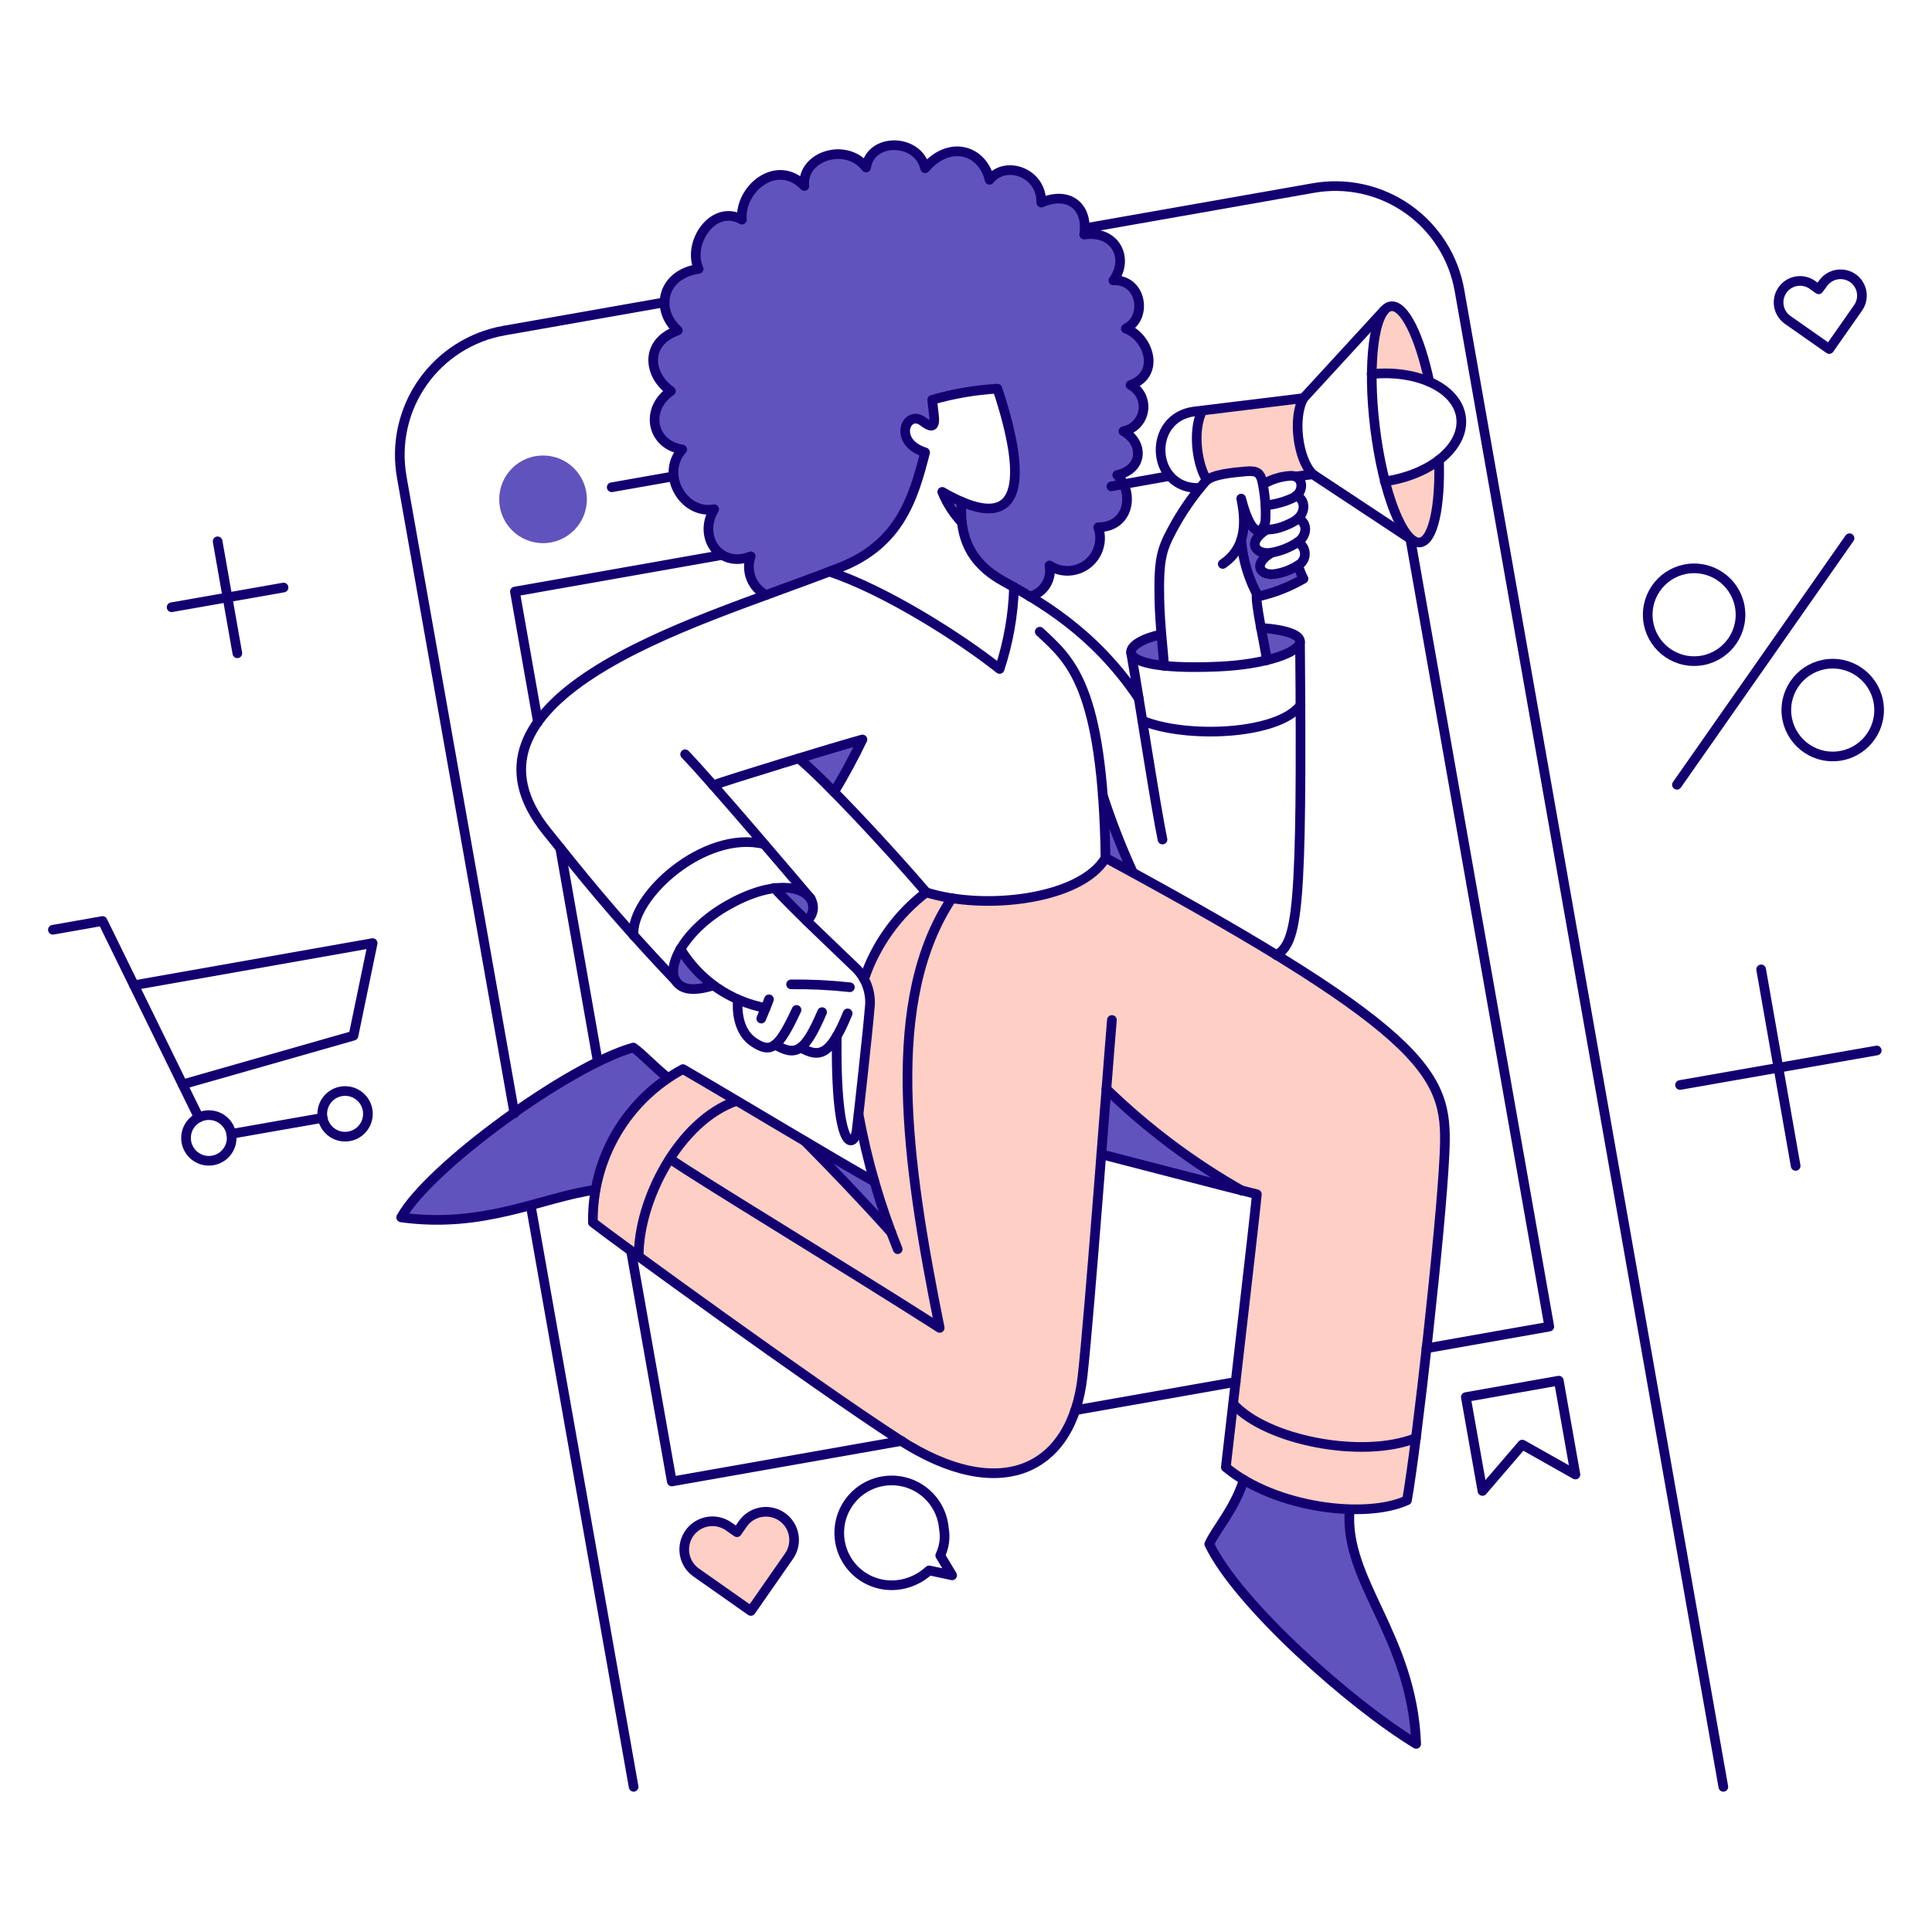 <svg xmlns="http://www.w3.org/2000/svg" fill="none" viewBox="-1 -1 400 400" id="Digital-Ads-Performance--Streamline-Bangalore" height="400" width="400"><desc>Digital Ads Performance Streamline Illustration: https://streamlinehq.com</desc><g id="Marketing-Digital-ads-performance-01"><g id="color 2"><path id="Vector" fill="#fecfc4" d="M290.598 216.91c-12.828 -13.46 -46.518 -31.398 -62.749 -40.313 -5.516 9.337 -25.824 10.571 -37.092 7.146 -5.972 4.61 -10.457 10.874 -12.895 18.013 2.831 4.101 0 18.029 -1.071 28.208 1.489 8.262 3.747 16.368 6.744 24.21 -6.169 -6.881 -12.629 -13.649 -17.846 -18.792 -22.288 -13.255 -17.237 -10.348 -25.295 -15.048 -1.059 0.537 -2.083 1.144 -3.063 1.815 -4.883 3.301 -8.865 7.769 -11.585 12.999 -2.72 5.228 -4.092 11.052 -3.993 16.947 3.146 2.587 45.647 33.432 63.445 44.956 21.06 13.574 35.806 6.201 37.961 -13.044 1.089 -10.002 4.716 -56.864 4.915 -59.551 5.544 5.874 22.915 19.769 31.155 21.779 -0.541 5.683 -6.058 53.477 -6.428 56.564 10.149 8.515 29.006 10.766 37.508 6.844 2.086 -12.338 7.023 -56.663 7.713 -71.574 0.34 -7.427 0.165 -13.198 -7.427 -21.158Z" stroke-width="2"></path><path id="Vector_2" fill="#fecfc4" d="M286.946 62.414c-3.582 0.716 -3.98 10.348 -4.008 14.028 4.05 -0.478 8.157 0.069 11.94 1.592 -1.996 -9.419 -5.172 -15.96 -7.932 -15.62Z" stroke-width="2"></path><path id="Vector_3" fill="#fecfc4" d="M296.89 94.213c-3.289 2.385 -7.118 3.918 -11.144 4.462 0.894 3.486 3.654 12.851 7.222 12.629 2.746 -0.34 4.225 -7.449 3.922 -17.09Z" stroke-width="2"></path><path id="Vector_4" fill="#fecfc4" d="m268.873 81.433 -20.909 2.571c-1.966 3.479 -1.393 10.587 0.87 14.368 1.592 -1.172 5.174 -1.512 8.091 -1.815 2.42 -0.227 2.911 0.529 3.289 1.89 0.076 0.265 0.113 0.529 0.189 0.832 1.775 -1.059 5.455 -2.302 6.806 -1.626l3.582 -0.454c-3.136 -3.1 -4.187 -11.797 -1.918 -15.767Z" stroke-width="2"></path><path id="Vector_5" fill="#fecfc4" d="m154.46 332.529 -11.305 -7.94c-1.269 -0.888 -2.134 -2.243 -2.404 -3.767 -0.27 -1.526 0.077 -3.096 0.964 -4.366 0.888 -1.268 2.243 -2.133 3.768 -2.404 1.525 -0.269 3.095 0.078 4.364 0.965l1.739 1.21 1.21 -1.739c0.888 -1.268 2.243 -2.133 3.767 -2.402s3.094 0.078 4.362 0.965c1.269 0.888 2.132 2.243 2.402 3.767 0.269 1.524 -0.078 3.094 -0.965 4.362l-7.902 11.349Z" stroke-width="2"></path></g><g id="color 1"><path id="Vector_6" fill="#6153bd" d="M111.432 111.454c5.012 0 9.074 -4.063 9.074 -9.074 0 -5.012 -4.063 -9.074 -9.074 -9.074 -5.012 0 -9.074 4.063 -9.074 9.074 0 5.012 4.063 9.074 9.074 9.074Z" stroke-width="2"></path><path id="Vector_7" fill="#6153bd" d="M278.439 311.469c-7.705 -0.189 -15.241 -2.294 -21.93 -6.125 -2.004 6.169 -5.785 10.247 -7.146 13.309 5.898 12.402 29.303 33.233 42.839 41.392 -0.818 -22.107 -14.533 -32.391 -13.763 -48.576Z" stroke-width="2"></path><path id="Vector_8" fill="#6153bd" d="M130.11 215.885c1.928 1.286 4.121 3.819 7.184 6.276 -3.916 2.687 -7.261 6.119 -9.844 10.103 -2.583 3.986 -4.352 8.442 -5.204 13.112 -11.078 1.475 -23.064 8.091 -40.198 5.709 5.791 -10.473 34.867 -31.534 48.062 -35.201Z" stroke-width="2"></path><path id="Vector_9" fill="#6153bd" d="M180.019 243.675c0.983 3.327 2.155 6.844 3.516 10.511 -6.169 -6.844 -12.629 -13.649 -17.846 -18.867 6.012 3.554 11.305 6.665 14.33 8.356Z" stroke-width="2"></path><path id="Vector_10" fill="#6153bd" d="M228.038 224.472c-0.34 4.121 -0.681 8.734 -1.059 13.532 2.533 0.643 20.455 5.331 29.152 7.524 -10.217 -5.805 -19.655 -12.879 -28.093 -21.056Z" stroke-width="2"></path><path id="Vector_11" fill="#6153bd" d="M227.32 163.707c1.777 5.444 3.861 10.784 6.239 15.994 -1.853 -1.021 -3.743 -2.042 -5.709 -3.1 -0.076 -4.84 -0.265 -9.112 -0.529 -12.893Z" stroke-width="2"></path><path id="Vector_12" fill="#6153bd" d="M139.865 195.506c-1.592 2.76 -1.928 5.293 -0.796 6.766 1.172 1.475 3.289 2.042 7.6 0.718 -2.686 -2.08 -4.989 -4.613 -6.804 -7.484Z" stroke-width="2"></path><path id="Vector_13" fill="#6153bd" d="M166.861 185.108c0.426 0.728 0.573 1.586 0.413 2.413 -0.16 0.828 -0.616 1.57 -1.282 2.086 -2.458 -2.42 -4.726 -4.688 -6.655 -6.766 4.352 -0.571 6.205 0.671 7.524 2.267Z" stroke-width="2"></path><path id="Vector_14" fill="#6153bd" d="M177.562 152.1c-1.766 3.715 -3.722 7.337 -5.861 10.851 -2.949 -2.985 -5.558 -5.482 -7.335 -6.965 5.256 -1.58 10.356 -3.092 13.196 -3.886Z" stroke-width="2"></path><path id="Vector_15" fill="#6153bd" d="M239.419 130.359c-3.668 0.756 -6.352 2.306 -6.239 3.743 0 2.111 6.543 2.732 6.806 2.76 -0.113 -1.361 -0.34 -3.781 -0.567 -6.503Z" stroke-width="2"></path><path id="Vector_16" fill="#6153bd" d="M268.154 131.909c-0.074 1.286 -2.647 2.76 -6.881 3.819 -0.151 -1.323 -0.681 -4.008 -1.21 -6.692 5.785 0.416 8.169 1.55 8.091 2.874Z" stroke-width="2"></path><path id="Vector_17" fill="#6153bd" d="M267.776 116.029c-1.471 0.934 -3.118 1.552 -4.84 1.815 -2.874 0.454 -4.84 -1.966 -0.643 -4.424 -3.063 0.597 -5.52 -1.928 -1.059 -4.764 -0.36 -0.004 -0.718 -0.068 -1.059 -0.189 -0.907 0.945 -2.647 0.227 -4.31 -6.239 0.704 2.699 0.73 5.531 0.076 8.243 0.155 4.05 1.27 8.006 3.252 11.542 0.078 0.177 0.179 0.342 0.302 0.492 3.287 -0.759 6.446 -1.995 9.377 -3.668 -0.454 -0.899 -0.822 -1.839 -1.096 -2.808Z" stroke-width="2"></path><path id="Vector_18" fill="#6153bd" d="M233.029 78.71c6.428 -2.344 3.592 -10.095 -0.983 -11.683 4.613 -2.306 3.214 -10.284 -2.571 -9.982 3.252 -4.348 0.643 -10.436 -6.05 -9.49 0.87 -5.52 -2.911 -9.154 -8.885 -6.617 0.151 -6.201 -7.363 -8.885 -10.7 -4.726 -1.393 -6.125 -8.205 -8.358 -13.347 -2.388 -1.393 -6.239 -11.305 -6.428 -12.213 -0.151 -4.197 -5.373 -13.423 -2.306 -12.78 3.819 -5.709 -5.861 -13.46 0.567 -12.935 6.965 -5.936 -3.327 -11.419 4.877 -8.955 10.209 -7.524 1.096 -9.154 8.358 -4.31 12.736 -7.07 2.495 -6.05 9.377 -1.437 12.553 -5.407 3.705 -4.083 11.078 2.344 12.061 -4.613 5.174 0.302 13.612 6.617 12.402 -3.516 5.861 1.286 12.326 7.562 9.751 -0.537 1.498 -0.507 3.141 0.085 4.618 0.592 1.477 1.704 2.687 3.127 3.399 4.499 -1.626 15.2 -5.671 15.2 -5.671 12.326 -4.802 15.275 -14.141 17.657 -23.858 -6.844 -2.189 -3.857 -9.037 -0.416 -6.39 3.289 2.533 2.231 -0.87 1.89 -4.499 4.395 -1.287 8.925 -2.061 13.498 -2.306 5.6 16.861 4.647 25.098 -2.167 24.789 -3.276 -0.467 -6.414 -1.62 -9.214 -3.383 0.94 2.36 2.327 4.516 4.083 6.35 0 3.926 2.774 8.901 8.658 12.177l2.117 1.172c1.021 0.567 2.155 1.21 3.327 1.928 1.367 -0.352 2.549 -1.214 3.301 -2.409 0.752 -1.195 1.019 -2.633 0.744 -4.019 1.184 0.777 2.581 1.163 3.994 1.104 1.415 -0.059 2.774 -0.56 3.89 -1.432 1.114 -0.872 1.926 -2.073 2.322 -3.431 0.398 -1.359 0.358 -2.808 -0.111 -4.143 6.579 -0.076 7.449 -7.335 3.932 -10.814 5.558 -1.323 5.331 -6.844 1.248 -9.074 5.142 -1.626 5.407 -7.335 1.475 -9.566Z" stroke-width="2"></path></g><g id="outlines"><path id="Vector_19" stroke="#120071" stroke-linecap="round" stroke-linejoin="round" d="m254.845 285.115 -33.235 5.861" stroke-width="2"></path><path id="Vector_20" stroke="#120071" stroke-linecap="round" stroke-linejoin="round" d="m290.992 110.546 28.773 163.112 -25.446 4.499" stroke-width="2"></path><path id="Vector_21" stroke="#120071" stroke-linecap="round" stroke-linejoin="round" d="m229.097 99.695 12.099 -2.155" stroke-width="2"></path><path id="Vector_22" stroke="#120071" stroke-linecap="round" stroke-linejoin="round" d="M110.373 148.47 105.609 121.474l42.593 -7.522" stroke-width="2"></path><path id="Vector_23" stroke="#120071" stroke-linecap="round" stroke-linejoin="round" d="m122.775 218.834 -7.789 -44.238" stroke-width="2"></path><path id="Vector_24" stroke="#120071" stroke-linecap="round" stroke-linejoin="round" d="m185.653 297.328 -47.565 8.394 -8.432 -47.716" stroke-width="2"></path><path id="Vector_25" stroke="#120071" stroke-linecap="round" stroke-linejoin="round" d="M355.798 368.946 301.163 59.103c-0.593 -3.378 -1.845 -6.606 -3.687 -9.499 -1.841 -2.893 -4.235 -5.395 -7.045 -7.362 -2.81 -1.967 -5.98 -3.36 -9.329 -4.1 -3.347 -0.74 -6.81 -0.813 -10.187 -0.213l-47.243 8.322M130.186 368.946l-21.296 -120.284m27.734 -187.076L103.379 67.443c-3.379 0.592 -6.609 1.845 -9.504 3.685 -2.895 1.841 -5.399 4.234 -7.369 7.043 -1.97 2.809 -3.367 5.979 -4.111 9.328 -0.744 3.349 -0.821 6.812 -0.227 10.191v0.038l23.333 131.788" stroke-width="2"></path><path id="Vector_26" stroke="#120071" stroke-linecap="round" stroke-linejoin="round" d="M349.748 135.879c5.303 0 9.604 -4.3 9.604 -9.604s-4.3 -9.604 -9.604 -9.604c-5.303 0 -9.604 4.3 -9.604 9.604s4.3 9.604 9.604 9.604Z" stroke-width="2"></path><path id="Vector_27" stroke="#120071" stroke-linecap="round" stroke-linejoin="round" d="M378.446 155.616c5.303 0 9.604 -4.3 9.604 -9.604s-4.3 -9.604 -9.604 -9.604c-5.303 0 -9.604 4.3 -9.604 9.604s4.3 9.604 9.604 9.604Z" stroke-width="2"></path><path id="Vector_28" stroke="#120071" stroke-linecap="round" stroke-linejoin="round" d="m346.194 161.477 35.73 -51.043" stroke-width="2"></path><path id="Vector_29" stroke="#120071" stroke-linecap="round" stroke-linejoin="round" d="M382.677 56.629c-0.955 -0.686 -2.141 -0.968 -3.303 -0.784 -1.16 0.184 -2.201 0.819 -2.897 1.767l-0.945 1.286s-1.393 -0.983 -1.437 -1.021c-0.977 -0.634 -2.165 -0.859 -3.307 -0.625 -1.142 0.234 -2.147 0.907 -2.796 1.875 -0.651 0.968 -0.895 2.152 -0.679 3.297 0.215 1.145 0.872 2.161 1.829 2.826l8.583 6.012 6.012 -8.583c0.641 -0.95 0.888 -2.11 0.691 -3.238 -0.197 -1.128 -0.824 -2.136 -1.749 -2.811v0Z" stroke-width="2"></path><path id="Vector_30" stroke="#120071" stroke-linecap="round" stroke-linejoin="round" d="M193.669 321.035c0.829 -1.727 1.094 -3.672 0.756 -5.558 -0.178 -2.183 -1.013 -4.261 -2.393 -5.96 -1.381 -1.699 -3.244 -2.943 -5.344 -3.564 -2.1 -0.621 -4.339 -0.593 -6.423 0.082 -2.084 0.675 -3.915 1.962 -5.252 3.697 -1.337 1.733 -2.119 3.833 -2.242 6.02 -0.123 2.185 0.418 4.358 1.553 6.231 1.135 1.875 2.809 3.361 4.804 4.265 1.995 0.903 4.217 1.182 6.373 0.8 2.193 -0.386 4.228 -1.397 5.861 -2.911l4.764 1.021 -2.458 -4.121Z" stroke-width="2"></path><path id="Vector_31" stroke="#120071" stroke-linecap="round" stroke-linejoin="round" d="m305.927 307.688 8.243 -9.604 11.003 6.201 -3.441 -19.434 -19.245 3.403 3.441 19.434Z" stroke-width="2"></path><path id="Vector_32" stroke="#120071" stroke-linecap="round" stroke-linejoin="round" d="m125.649 99.884 12.718 -2.242" stroke-width="2"></path><path id="Vector_33" stroke="#120071" stroke-linecap="round" stroke-linejoin="round" d="M42.24 239.327c2.61 0 4.726 -2.115 4.726 -4.726s-2.116 -4.726 -4.726 -4.726 -4.726 2.115 -4.726 4.726 2.116 4.726 4.726 4.726Z" stroke-width="2"></path><path id="Vector_34" stroke="#120071" stroke-linecap="round" stroke-linejoin="round" d="M70.446 234.336c2.61 0 4.726 -2.115 4.726 -4.726s-2.116 -4.726 -4.726 -4.726 -4.726 2.115 -4.726 4.726 2.116 4.726 4.726 4.726Z" stroke-width="2"></path><path id="Vector_35" stroke="#120071" stroke-linecap="round" stroke-linejoin="round" d="m46.853 233.769 18.943 -3.327" stroke-width="2"></path><path id="Vector_36" stroke="#120071" stroke-linecap="round" stroke-linejoin="round" d="m9.95 191.498 10.284 -1.815 19.926 40.684" stroke-width="2"></path><path id="Vector_37" stroke="#120071" stroke-linecap="round" stroke-linejoin="round" d="m36.795 223.523 35.39 -10.095 3.97 -19.17 -49.418 8.734" stroke-width="2"></path><path id="Vector_38" stroke="#120071" stroke-linecap="round" stroke-linejoin="round" d="m44.055 111.076 4.083 23.178" stroke-width="2"></path><path id="Vector_39" stroke="#120071" stroke-linecap="round" stroke-linejoin="round" d="M57.704 120.642 34.527 124.725" stroke-width="2"></path><path id="Vector_40" stroke="#120071" stroke-linecap="round" stroke-linejoin="round" d="m363.625 199.702 7.146 40.684" stroke-width="2"></path><path id="Vector_41" stroke="#120071" stroke-linecap="round" stroke-linejoin="round" d="m387.558 216.49 -40.721 7.146" stroke-width="2"></path><path id="Vector_42" stroke="#120071" stroke-linecap="round" stroke-linejoin="round" d="M261.273 135.69c-0.302 -2.798 -2.42 -11.683 -2.08 -13.731" stroke-width="2"></path><path id="Vector_43" stroke="#120071" stroke-linecap="round" stroke-linejoin="round" d="M255.98 110.811c0.328 4.1 1.526 8.083 3.516 11.683 3.293 -0.742 6.454 -1.979 9.377 -3.668 -0.46 -0.88 -0.826 -1.805 -1.096 -2.76" stroke-width="2"></path><path id="Vector_44" stroke="#120071" stroke-linecap="round" stroke-linejoin="round" d="M296.928 94.213c0.302 9.642 -1.21 16.758 -3.932 17.09 -3.477 0.426 -7.638 -10.171 -9.301 -23.669 -1.664 -13.498 -0.189 -24.797 3.289 -25.219 2.76 -0.336 5.936 6.201 7.94 15.616" stroke-width="2"></path><path id="Vector_45" stroke="#120071" stroke-linecap="round" stroke-linejoin="round" d="M270.801 97.2c-3.138 -3.1 -4.197 -11.797 -1.928 -15.767" stroke-width="2"></path><path id="Vector_46" stroke="#120071" stroke-linecap="round" stroke-linejoin="round" d="M248.834 98.372c-2.269 -3.781 -2.836 -10.889 -0.87 -14.368" stroke-width="2"></path><path id="Vector_47" stroke="#120071" stroke-linecap="round" stroke-linejoin="round" d="M282.978 76.442c9.566 -0.945 17.809 2.985 18.527 9.037 0.718 6.052 -6.276 11.835 -15.805 13.196" stroke-width="2"></path><path id="Vector_48" stroke="#120071" stroke-linecap="round" stroke-linejoin="round" d="m267.209 97.653 3.592 -0.454 20.531 13.574" stroke-width="2"></path><path id="Vector_49" stroke="#120071" stroke-linecap="round" stroke-linejoin="round" d="m285.509 63.322 -16.636 18.109 -22.573 2.76c-9.906 1.21 -9.074 16.107 0.945 15.842" stroke-width="2"></path><path id="Vector_50" stroke="#120071" stroke-linecap="round" stroke-linejoin="round" d="M239.419 130.359c-3.705 0.756 -6.352 2.306 -6.239 3.705 0.151 1.853 4.915 3.504 17.998 2.949 9.982 -0.424 16.875 -2.985 16.977 -5.142 0.06 -1.288 -2.344 -2.458 -8.091 -2.874" stroke-width="2"></path><path id="Vector_51" stroke="#120071" stroke-linecap="round" stroke-linejoin="round" d="M165.992 189.647c0.668 -0.515 1.126 -1.257 1.286 -2.085 0.16 -0.828 0.012 -1.687 -0.416 -2.414 -1.741 -2.736 -7.87 -4.02 -17.279 1.323 -8.702 4.941 -12.947 12.724 -10.511 15.842 1.144 1.467 3.289 2.042 7.6 0.718" stroke-width="2"></path><path id="Vector_52" stroke="#120071" stroke-linecap="round" stroke-linejoin="round" d="M159.299 182.839c4.424 4.764 10.521 10.463 17.052 16.75 1.048 1.093 1.835 2.41 2.3 3.851 0.465 1.441 0.597 2.969 0.385 4.468 -0.227 3.327 -2.344 22.535 -2.685 25.257 -0.454 3.401 -4.378 5.216 -4.121 -19.586" stroke-width="2"></path><path id="Vector_53" stroke="#120071" stroke-linecap="round" stroke-linejoin="round" d="M139.865 195.468c1.913 3.166 4.474 5.89 7.515 7.998 3.041 2.105 6.492 3.546 10.129 4.225" stroke-width="2"></path><path id="Vector_54" stroke="#120071" stroke-linecap="round" stroke-linejoin="round" d="M158.205 205.903c-0.227 0.718 -1.437 3.554 -1.592 3.98" stroke-width="2"></path><path id="Vector_55" stroke="#120071" stroke-linecap="round" stroke-linejoin="round" d="M151.775 205.979c-0.265 3.063 0.378 6.879 3.289 8.81 3.592 2.388 5.142 1.248 8.848 -6.692" stroke-width="2"></path><path id="Vector_56" stroke="#120071" stroke-linecap="round" stroke-linejoin="round" d="M159.489 215.28c4.235 2.495 6.125 1.664 9.717 -6.73" stroke-width="2"></path><path id="Vector_57" stroke="#120071" stroke-linecap="round" stroke-linejoin="round" d="M164.782 215.885c3.857 2.189 6.125 1.739 9.717 -7.07" stroke-width="2"></path><path id="Vector_58" stroke="#120071" stroke-linecap="round" stroke-linejoin="round" d="M162.782 202.803c4.067 -0.048 8.132 0.151 12.175 0.597" stroke-width="2"></path><path id="Vector_59" stroke="#120071" stroke-linecap="round" stroke-linejoin="round" d="M140.848 155.162C146.973 161.588 163.421 181.024 166.861 185.07" stroke-width="2"></path><path id="Vector_60" stroke="#120071" stroke-linecap="round" stroke-linejoin="round" d="M146.633 161.588c4.046 -1.437 24.009 -7.562 30.929 -9.49 -1.777 3.705 -3.743 7.335 -5.861 10.851" stroke-width="2"></path><path id="Vector_61" stroke="#120071" stroke-linecap="round" stroke-linejoin="round" d="M176.768 229.799c1.753 9.524 4.464 18.847 8.091 27.828" stroke-width="2"></path><path id="Vector_62" stroke="#120071" stroke-linecap="round" stroke-linejoin="round" d="M164.374 156.032c5.445 4.499 18.451 18.451 26.391 27.715 -5.971 4.564 -10.447 10.803 -12.855 17.922" stroke-width="2"></path><path id="Vector_63" stroke="#120071" stroke-linecap="round" stroke-linejoin="round" d="M130.186 192.67c-0.756 -7.94 14.557 -21.93 26.996 -18.905" stroke-width="2"></path><path id="Vector_64" stroke="#120071" stroke-linecap="round" stroke-linejoin="round" d="M240.024 136.862c-0.151 -2.495 -0.87 -8.469 -0.983 -13.498 -0.189 -8.394 0.412 -10.475 2.571 -14.527 1.958 -3.707 4.344 -7.171 7.108 -10.322 1.492 -1.303 5.256 -1.654 8.28 -1.928 2.42 -0.219 2.889 0.523 3.289 1.89 0.595 2.666 0.838 5.4 0.718 8.129 -0.08 2.306 -2.647 5.029 -5.029 -4.378 1.21 5.634 0.643 10.547 -3.819 13.532" stroke-width="2"></path><path id="Vector_65" stroke="#120071" stroke-linecap="round" stroke-linejoin="round" d="M267.739 106.387c2.004 0.718 2.024 3.469 -0.076 4.877 -1.626 1.076 -3.455 1.809 -5.373 2.155 -3.069 0.573 -5.52 -1.928 -1.059 -4.764" stroke-width="2"></path><path id="Vector_66" stroke="#120071" stroke-linecap="round" stroke-linejoin="round" d="M267.655 111.265c0.444 0.215 0.818 0.548 1.085 0.962 0.265 0.414 0.412 0.893 0.424 1.385 0.012 0.492 -0.111 0.978 -0.358 1.404 -0.247 0.426 -0.605 0.777 -1.037 1.013 -1.469 0.936 -3.116 1.555 -4.84 1.815 -2.876 0.446 -4.84 -1.966 -0.643 -4.424" stroke-width="2"></path><path id="Vector_67" stroke="#120071" stroke-linecap="round" stroke-linejoin="round" d="M260.555 99.241c1.711 -1.019 3.644 -1.613 5.634 -1.731 2.796 -0.165 3.025 3.582 0.34 4.651 -1.747 0.789 -3.612 1.288 -5.52 1.475" stroke-width="2"></path><path id="Vector_68" stroke="#120071" stroke-linecap="round" stroke-linejoin="round" d="M267.398 101.623c2.004 0.832 2.004 3.705 -0.189 5.142 -1.096 0.718 -4.537 2.388 -6.881 1.701" stroke-width="2"></path><path id="Vector_69" stroke="#120071" stroke-linecap="round" stroke-linejoin="round" d="M214.275 129.792c6.276 5.861 13.044 11.003 13.612 46.809 69.344 37.47 70.894 45.674 70.175 61.479 -0.681 14.973 -5.747 60.269 -7.761 71.537 -8.469 3.932 -27.299 1.664 -37.508 -6.844 1.286 -11.343 6.05 -52.291 6.428 -56.516 -6.39 -1.55 -29.341 -7.562 -32.214 -8.28" stroke-width="2"></path><path id="Vector_70" stroke="#120071" stroke-linecap="round" stroke-linejoin="round" d="M254.354 289.69c6.806 7.524 26.694 11.456 37.81 7.033" stroke-width="2"></path><path id="Vector_71" stroke="#120071" stroke-linecap="round" stroke-linejoin="round" d="M229.21 210.176c-0.907 10.547 -4.625 60.872 -6.087 73.843 -2.171 19.243 -16.915 26.646 -37.961 13.044 -17.747 -11.472 -59.135 -41.591 -63.407 -44.956 -0.1 -6.493 1.585 -12.889 4.873 -18.491 3.287 -5.6 8.05 -10.191 13.768 -13.269 11.608 6.73 32.29 19.245 39.625 23.283" stroke-width="2"></path><path id="Vector_72" stroke="#120071" stroke-linecap="round" stroke-linejoin="round" d="M131.244 259.14c-0.113 -11.419 8.205 -28.017 20.228 -32.214" stroke-width="2"></path><path id="Vector_73" stroke="#120071" stroke-linecap="round" stroke-linejoin="round" d="M190.757 183.747c12.175 3.857 31.987 1.475 37.129 -7.108" stroke-width="2"></path><path id="Vector_74" stroke="#120071" stroke-linecap="round" stroke-linejoin="round" d="M196.089 184.957c-14.065 21.06 -9.604 53.993 -2.533 88.967 -22.005 -14.029 -50.06 -30.929 -55.847 -35.012" stroke-width="2"></path><path id="Vector_75" stroke="#120071" stroke-linecap="round" stroke-linejoin="round" d="M256.511 305.381c-1.966 6.169 -5.785 10.247 -7.146 13.309 5.898 12.364 29.341 33.197 42.839 41.364 -0.87 -22.487 -15.048 -33.802 -13.763 -48.51" stroke-width="2"></path><path id="Vector_76" stroke="#120071" stroke-linecap="round" stroke-linejoin="round" d="M137.294 222.162c-3.063 -2.42 -5.256 -4.953 -7.184 -6.276 -13.196 3.668 -42.272 24.728 -48.057 35.163 17.128 2.388 29.152 -4.197 40.198 -5.709" stroke-width="2"></path><path id="Vector_77" stroke="#120071" stroke-linecap="round" stroke-linejoin="round" d="M268.154 131.909c0.492 56.299 -0.529 62.088 -4.877 64.844" stroke-width="2"></path><path id="Vector_78" stroke="#120071" stroke-linecap="round" stroke-linejoin="round" d="M233.18 134.102c1.55 8.772 5.218 32.743 6.503 38.717" stroke-width="2"></path><path id="Vector_79" stroke="#120071" stroke-linecap="round" stroke-linejoin="round" d="M235.524 148.205c8.955 3.705 27.904 3.025 32.743 -3.184" stroke-width="2"></path><path id="Vector_80" stroke="#120071" stroke-linecap="round" stroke-linejoin="round" d="M228.076 224.472c8.43 8.187 17.87 15.263 28.093 21.06" stroke-width="2"></path><path id="Vector_81" stroke="#120071" stroke-linecap="round" stroke-linejoin="round" d="M165.689 235.319c5.174 5.218 11.683 11.986 17.846 18.867" stroke-width="2"></path><path id="Vector_82" stroke="#120071" stroke-linecap="round" stroke-linejoin="round" d="M227.32 163.67c1.771 5.447 3.853 10.787 6.239 15.994" stroke-width="2"></path><path id="Vector_83" stroke="#120071" stroke-linecap="round" stroke-linejoin="round" d="M198.095 102.883c-1.376 -0.601 -2.715 -1.285 -4.01 -2.046 0.953 2.346 2.331 4.496 4.066 6.34" stroke-width="2"></path><path id="Vector_84" stroke="#120071" stroke-linecap="round" stroke-linejoin="round" d="M138.868 202.021c-13.413 -14.103 -20.027 -22.672 -26.642 -30.865 -10.587 -13.12 -4.275 -23.9 9.453 -32.781 14.328 -9.267 34.626 -15.401 51.157 -21.854 12.322 -4.812 15.237 -14.141 17.695 -23.858 -6.844 -2.189 -3.865 -9.025 -0.416 -6.39 3.282 2.505 2.189 -0.907 1.89 -4.499 4.4 -1.265 8.927 -2.039 13.498 -2.306 6.784 20.521 3.916 28.286 -7.409 23.408 -0.73 9.552 3.962 13.868 8.732 16.517 6.919 3.857 18.527 10.133 27.942 24.198" stroke-width="2"></path><path id="Vector_85" stroke="#120071" stroke-linecap="round" stroke-linejoin="round" d="M170.718 117.352c11.456 3.781 27.064 13.649 35.239 20.153 1.813 -5.471 2.818 -11.177 2.985 -16.939" stroke-width="2"></path><path id="Vector_86" stroke="#120071" stroke-linecap="round" stroke-linejoin="round" d="M157.636 122.186c-1.418 -0.716 -2.527 -1.924 -3.119 -3.398 -0.591 -1.475 -0.624 -3.114 -0.093 -4.611 -6.276 2.571 -11.078 -3.857 -7.562 -9.751 -6.314 1.21 -11.23 -7.222 -6.617 -12.364 -6.428 -1.021 -7.761 -8.394 -2.344 -12.099 -4.613 -3.184 -5.634 -10.057 1.437 -12.553 -4.84 -4.378 -3.214 -11.645 4.31 -12.736 -2.458 -5.331 3.025 -13.532 8.955 -10.209 -0.529 -6.352 7.222 -12.818 12.935 -6.965 -0.643 -6.125 8.583 -9.188 12.78 -3.819 0.907 -6.276 10.814 -6.087 12.213 0.151 5.142 -5.97 11.94 -3.743 13.347 2.388 3.327 -4.159 10.851 -1.475 10.7 4.726 5.97 -2.533 9.751 1.096 8.885 6.617 6.692 -0.945 9.301 5.142 6.05 9.49 5.823 -0.302 7.184 7.675 2.571 9.982 4.577 1.592 7.411 9.339 0.983 11.683 0.931 0.505 1.684 1.285 2.155 2.234 0.472 0.949 0.637 2.021 0.476 3.068 -0.161 1.047 -0.643 2.019 -1.377 2.782 -0.734 0.763 -1.688 1.281 -2.728 1.482 4.083 2.231 4.31 7.761 -1.286 9.074 3.516 3.479 2.647 10.746 -3.932 10.814 0.47 1.335 0.509 2.784 0.113 4.143 -0.398 1.359 -1.21 2.559 -2.324 3.431 -1.116 0.872 -2.476 1.373 -3.89 1.432 -1.413 0.059 -2.81 -0.327 -3.994 -1.104 0.275 1.385 0.008 2.823 -0.744 4.019 -0.752 1.195 -1.934 2.057 -3.301 2.409" stroke-width="2"></path><path id="Vector_87" stroke="#120071" stroke-linejoin="round" d="m154.46 332.529 -11.305 -7.94c-1.269 -0.888 -2.134 -2.243 -2.404 -3.767 -0.27 -1.526 0.077 -3.096 0.964 -4.366 0.888 -1.268 2.243 -2.133 3.768 -2.404 1.525 -0.269 3.095 0.078 4.364 0.965l1.739 1.21 1.21 -1.739c0.888 -1.268 2.243 -2.133 3.767 -2.402s3.094 0.078 4.362 0.965c1.269 0.888 2.132 2.243 2.402 3.767 0.269 1.524 -0.078 3.094 -0.965 4.362l-7.902 11.349Z" stroke-width="2"></path></g></g></svg>